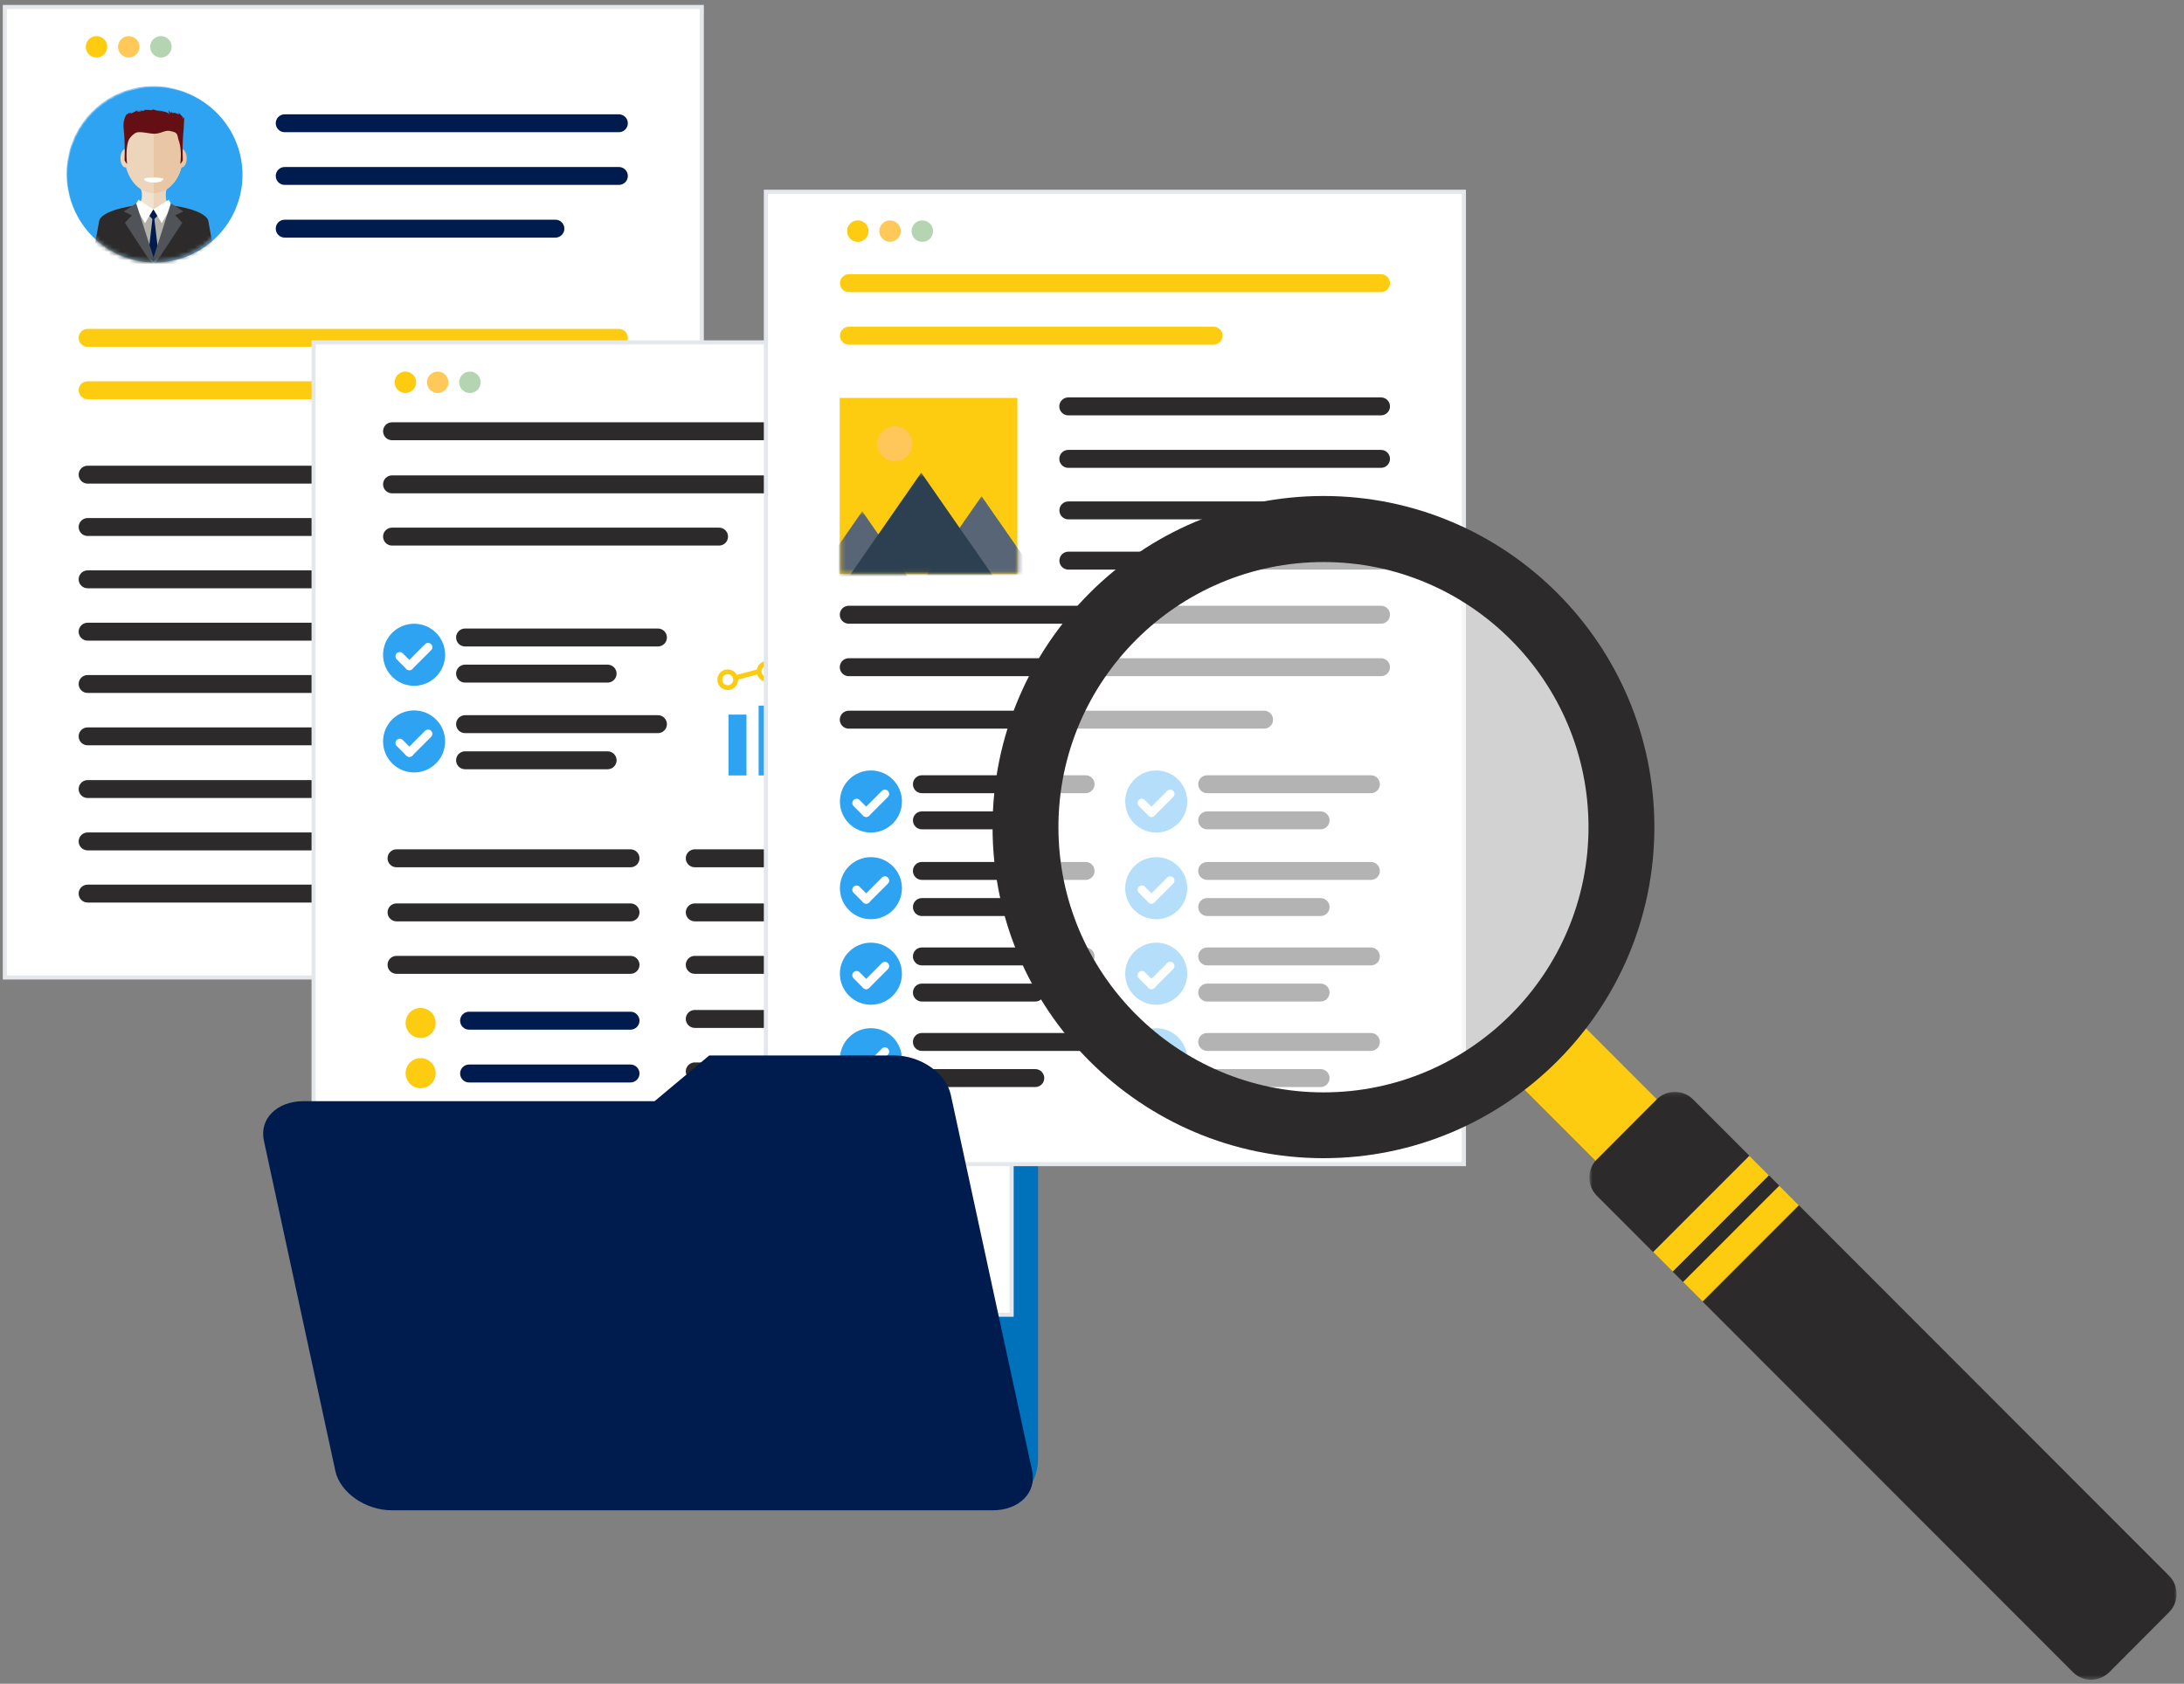<?xml version="1.0" encoding="UTF-8"?> <svg xmlns="http://www.w3.org/2000/svg" xmlns:xlink="http://www.w3.org/1999/xlink" width="533" height="411" viewBox="0 0 533 411"><rect x="0" y="0" width="533" height="411" fill="#808080" stroke="none"/><defs><path id="k0zqwt266a" d="M.225 21.425c0 11.82 9.509 21.4 21.235 21.4 11.727 0 21.235-9.58 21.235-21.4C42.695 9.604 33.187.02 21.46.02 9.734.021.225 9.604.225 21.425"></path><path id="737boqiqtc" d="M.225 21.425c0 11.82 9.509 21.4 21.235 21.4 11.727 0 21.235-9.58 21.235-21.4C42.695 9.604 33.187.02 21.46.02 9.734.021.225 9.604.225 21.425z"></path><path id="vdogcgkeue" d="M.225 21.425c0 11.82 9.509 21.4 21.235 21.4 11.727 0 21.235-9.58 21.235-21.4C42.695 9.604 33.187.02 21.46.02 9.734.021.225 9.604.225 21.425"></path><path id="ctfjbyj8tg" d="M.225 21.425c0 11.82 9.509 21.4 21.235 21.4 11.727 0 21.235-9.58 21.235-21.4C42.695 9.604 33.187.02 21.46.02 9.734.021.225 9.604.225 21.425"></path><path id="2l8olezqvi" d="M.225 21.425c0 11.82 9.509 21.4 21.235 21.4 11.727 0 21.235-9.58 21.235-21.4C42.695 9.604 33.187.02 21.46.02 9.734.021.225 9.604.225 21.425"></path><path id="yxc3tftkhk" d="M.225 21.425c0 11.82 9.509 21.4 21.235 21.4 11.727 0 21.235-9.58 21.235-21.4C42.695 9.604 33.187.02 21.46.02 9.734.021.225 9.604.225 21.425"></path><path id="u6861nofam" d="M.225 21.425c0 11.82 9.509 21.4 21.235 21.4 11.727 0 21.235-9.58 21.235-21.4C42.695 9.604 33.187.02 21.46.02 9.734.021.225 9.604.225 21.425"></path><path id="9bvvlfqmgo" d="M.225 21.425c0 11.82 9.509 21.4 21.235 21.4 11.727 0 21.235-9.58 21.235-21.4C42.695 9.604 33.187.02 21.46.02 9.734.021.225 9.604.225 21.425"></path><path id="hkxfumgczq" d="M.225 21.425c0 11.82 9.509 21.4 21.235 21.4 11.727 0 21.235-9.58 21.235-21.4C42.695 9.604 33.187.02 21.46.02 9.734.021.225 9.604.225 21.425"></path><path id="9d62lqk65s" d="M.225 21.425c0 11.82 9.509 21.4 21.235 21.4 11.727 0 21.235-9.58 21.235-21.4C42.695 9.604 33.187.02 21.46.02 9.734.021.225 9.604.225 21.425"></path><path id="lrxomrotzu" d="M.225 21.425c0 11.82 9.509 21.4 21.235 21.4 11.727 0 21.235-9.58 21.235-21.4C42.695 9.604 33.187.02 21.46.02 9.734.021.225 9.604.225 21.425z"></path><path id="tzi5o9yd2w" d="M.225 21.425c0 11.82 9.509 21.4 21.235 21.4 11.727 0 21.235-9.58 21.235-21.4C42.695 9.604 33.187.02 21.46.02 9.734.021.225 9.604.225 21.425z"></path><path id="rcqskw666y" d="M.225 21.425c0 11.82 9.509 21.4 21.235 21.4 11.727 0 21.235-9.58 21.235-21.4C42.695 9.604 33.187.02 21.46.02 9.734.021.225 9.604.225 21.425z"></path><path id="n9e9ithj6A" d="M.225 21.425c0 11.82 9.509 21.4 21.235 21.4 11.727 0 21.235-9.58 21.235-21.4C42.695 9.604 33.187.02 21.46.02 9.734.021.225 9.604.225 21.425z"></path><path id="1sutbty8wC" d="M.225 21.425c0 11.82 9.509 21.4 21.235 21.4 11.727 0 21.235-9.58 21.235-21.4C42.695 9.604 33.187.02 21.46.02 9.734.021.225 9.604.225 21.425z"></path><path id="e9ppx0kydE" d="M.225 21.425c0 11.82 9.509 21.4 21.235 21.4 11.727 0 21.235-9.58 21.235-21.4C42.695 9.604 33.187.02 21.46.02 9.734.021.225 9.604.225 21.425z"></path><path id="y5515lwcjG" d="M.225 21.425c0 11.82 9.509 21.4 21.235 21.4 11.727 0 21.235-9.58 21.235-21.4C42.695 9.604 33.187.02 21.46.02 9.734.021.225 9.604.225 21.425z"></path><path id="liqurs99hI" d="M.225 21.425c0 11.82 9.509 21.4 21.235 21.4 11.727 0 21.235-9.58 21.235-21.4C42.695 9.604 33.187.02 21.46.02 9.734.021.225 9.604.225 21.425"></path><path id="ut57ri21sK" d="M0 410L531.2 410 531.2 0.526 0 0.526z"></path><path id="fzkl1ie3sM" d="M0.553 0.126L30.342 0.126 30.342 18.93 0.553 18.93z"></path><path id="njav5c6nrO" d="M0.203 0.462L26.212 0.462 26.212 15.597 0.203 15.597z"></path><path id="raf554yfjQ" d="M0.203 0.37L40.61 0.37 40.61 24.93 0.203 24.93z"></path><path id="lnqsltjg0S" d="M0.731 0.144L144.058 0.144 144.058 143.623 0.731 143.623z"></path></defs><g fill="none" fill-rule="evenodd"><g><g><g><path fill="#E4E8ED" d="M102.775 243.52c-.653 0-1.183-.53-1.183-1.183v-51.294c0-46.302 37.669-83.97 83.965-83.97 46.3 0 83.966 37.668 83.966 83.97 0 .656-.53 1.183-1.183 1.183s-1.183-.527-1.183-1.183c0-44.996-36.606-81.605-81.6-81.605-44.993 0-81.6 36.609-81.6 81.605v51.294c0 .653-.53 1.183-1.182 1.183" transform="translate(-785 -2629) translate(785 2629) translate(1 1)"></path><path fill="#0072BC" d="M252.336 355.221c0 6.482-5.256 11.74-11.739 11.74H94.268c-6.483 0-11.738-5.258-11.738-11.74v-98.116c0-6.486 5.255-11.74 11.738-11.74h85.557l15.724-13.581h45.048c6.483 0 11.739 5.256 11.739 11.74V355.22z" transform="translate(-785 -2629) translate(785 2629) translate(1 1)"></path><path fill="#FFF" d="M240.833 354.037L93.506 354.037 93.79 256.467 241.117 256.467z" transform="translate(-785 -2629) translate(785 2629) translate(1 1)"></path><path fill="#C5C6C6" d="M237.523 357.349L90.194 357.349 90.477 259.779 237.807 259.779z" transform="translate(-785 -2629) translate(785 2629) translate(1 1)"></path><path fill="#FFF" d="M234.211 360.659L86.884 360.659 87.167 263.09 234.495 263.09zM170.271.707L.184.707.184 14.055.184 14.058.184 237.591 13.531 237.591 156.922 237.591 170.271 237.591 170.271 167.89 170.271 167.888z" transform="translate(-785 -2629) translate(785 2629) translate(1 1)"></path><path stroke="#E4E8ED" d="M170.271 0.707L0.184 0.707 0.184 14.055 0.184 14.058 0.184 237.591 13.531 237.591 156.922 237.591 170.271 237.591 170.271 167.89 170.271 167.888z" transform="translate(-785 -2629) translate(785 2629) translate(1 1)"></path><path fill="#2C2A2A" d="M150.038 155.374H20.378c-1.206 0-2.182-.979-2.182-2.185 0-1.207.976-2.186 2.183-2.186h129.659c1.206 0 2.185.98 2.185 2.186s-.98 2.185-2.185 2.185M150.038 117.043H20.378c-1.206 0-2.182-.977-2.182-2.186 0-1.206.976-2.183 2.183-2.183h129.659c1.206 0 2.185.977 2.185 2.183 0 1.21-.98 2.186-2.185 2.186" transform="translate(-785 -2629) translate(785 2629) translate(1 1)"></path><path fill="#FDCB0F" d="M150.038 83.65H20.378c-1.206 0-2.182-.979-2.182-2.185s.976-2.186 2.183-2.186h129.659c1.206 0 2.185.98 2.185 2.186s-.98 2.185-2.185 2.185M135.567 96.431H20.378c-1.206 0-2.183-.977-2.183-2.185 0-1.207.977-2.183 2.183-2.183h115.189c1.206 0 2.183.976 2.183 2.183 0 1.208-.977 2.185-2.183 2.185" transform="translate(-785 -2629) translate(785 2629) translate(1 1)"></path><path fill="#2C2A2A" d="M150.038 129.824H20.378c-1.206 0-2.182-.977-2.182-2.183 0-1.209.976-2.186 2.183-2.186h129.659c1.206 0 2.185.977 2.185 2.186 0 1.206-.98 2.183-2.185 2.183M150.038 142.591H20.378c-1.206 0-2.182-.977-2.182-2.183 0-1.209.976-2.186 2.183-2.186h129.659c1.206 0 2.185.977 2.185 2.186 0 1.206-.98 2.183-2.185 2.183M150.038 168.141H20.378c-1.206 0-2.182-.979-2.182-2.185 0-1.207.976-2.186 2.183-2.186h129.659c1.206 0 2.185.98 2.185 2.186s-.98 2.185-2.185 2.185M150.038 206.567H20.378c-1.206 0-2.182-.977-2.182-2.185 0-1.207.976-2.184 2.183-2.184h129.659c1.206 0 2.185.977 2.185 2.184 0 1.208-.98 2.185-2.185 2.185M150.038 193.786H20.378c-1.206 0-2.182-.979-2.182-2.185 0-1.207.976-2.186 2.183-2.186h129.659c1.206 0 2.185.98 2.185 2.186s-.98 2.185-2.185 2.185M150.038 180.922H20.378c-1.206 0-2.182-.977-2.182-2.185 0-1.207.976-2.184 2.183-2.184h129.659c1.206 0 2.185.977 2.185 2.184 0 1.208-.98 2.185-2.185 2.185" transform="translate(-785 -2629) translate(785 2629) translate(1 1)"></path><path fill="#001B4E" d="M150.038 31.27H68.48c-1.208 0-2.185-.977-2.185-2.183 0-1.209.977-2.186 2.185-2.186h81.558c1.206 0 2.185.977 2.185 2.186 0 1.206-.98 2.183-2.185 2.183M150.038 44.134H68.48c-1.208 0-2.185-.977-2.185-2.185 0-1.207.977-2.186 2.185-2.186h81.558c1.206 0 2.185.98 2.185 2.186 0 1.208-.98 2.185-2.185 2.185M134.548 56.998h-66.07c-1.206 0-2.183-.977-2.183-2.185 0-1.207.977-2.186 2.183-2.186h66.07c1.209 0 2.186.98 2.186 2.186 0 1.208-.977 2.185-2.186 2.185" transform="translate(-785 -2629) translate(785 2629) translate(1 1)"></path><path fill="#FDCB0F" d="M25.17 10.432c0 1.443-1.17 2.616-2.615 2.616-1.448 0-2.618-1.173-2.618-2.616 0-1.445 1.17-2.618 2.618-2.618 1.445 0 2.616 1.173 2.616 2.618" transform="translate(-785 -2629) translate(785 2629) translate(1 1)"></path><path fill="#FFC959" d="M33.031 10.432c0 1.443-1.17 2.616-2.616 2.616-1.447 0-2.618-1.173-2.618-2.616 0-1.445 1.17-2.618 2.618-2.618 1.445 0 2.616 1.173 2.616 2.618" transform="translate(-785 -2629) translate(785 2629) translate(1 1)"></path><path fill="#B4D4B2" d="M40.891 10.432c0 1.443-1.17 2.616-2.616 2.616-1.447 0-2.618-1.173-2.618-2.616 0-1.445 1.17-2.618 2.618-2.618 1.445 0 2.616 1.173 2.616 2.618" transform="translate(-785 -2629) translate(785 2629) translate(1 1)"></path><path fill="#2C2A2A" d="M121.554 219.302H20.38c-1.208 0-2.185-.98-2.185-2.186s.977-2.183 2.185-2.183h101.173c1.208 0 2.185.977 2.185 2.183 0 1.207-.977 2.186-2.185 2.186" transform="translate(-785 -2629) translate(785 2629) translate(1 1)"></path><path fill="#2EA3F2" d="M58.175 41.686c0 11.803-9.57 21.373-21.372 21.373s-21.372-9.57-21.372-21.373c0-11.806 9.57-21.376 21.372-21.376 11.803 0 21.372 9.57 21.372 21.376" transform="translate(-785 -2629) translate(785 2629) translate(1 1)"></path></g><g><g transform="translate(-785 -2629) translate(785 2629) translate(16 21)"><mask id="idm9p42n9b" fill="#fff"><use xlink:href="#k0zqwt266a"></use></mask><path fill="#2EA3F2" d="M42.695 21.425c0 11.818-9.508 21.4-21.235 21.4-11.726 0-21.235-9.582-21.235-21.4C.225 9.604 9.734.02 21.46.02c11.727 0 21.235 9.583 21.235 21.404" mask="url(#idm9p42n9b)"></path></g><g transform="translate(-785 -2629) translate(785 2629) translate(16 21)"><mask id="mu85hibzld" fill="#fff"><use xlink:href="#737boqiqtc"></use></mask><path fill="#B2B1A8" d="M34.869 32.992c-.395-2.234-6.5-4.102-13.35-4.102s-13.024 1.916-13.35 4.102l-6.88 38.465h40.458L34.87 32.992z" mask="url(#mu85hibzld)"></path></g><g transform="translate(-785 -2629) translate(785 2629) translate(16 21)"><mask id="qkyqz1o3df" fill="#fff"><use xlink:href="#vdogcgkeue"></use></mask><path fill="#F1E2D1" d="M24.397 26.645c0-.812.212-1.56.569-2.172-.609-1.622-1.92-2.75-3.448-2.75-1.527 0-2.84 1.128-3.445 2.75.355.611.569 1.36.569 2.172 0 .758-.183 1.461-.496 2.046.635 1.52 1.906 2.56 3.372 2.56 1.467 0 2.738-1.04 3.375-2.56-.315-.585-.496-1.288-.496-2.046" mask="url(#qkyqz1o3df)"></path></g><g transform="translate(-785 -2629) translate(785 2629) translate(16 21)"><mask id="sl3bhlf8zh" fill="#fff"><use xlink:href="#ctfjbyj8tg"></use></mask><path fill="#EDD5BC" d="M24.966 24.473c-.608-1.622-1.92-2.75-3.447-2.75l-.017.003v9.523l.017.003c1.466 0 2.738-1.04 3.374-2.56-.315-.586-.495-1.29-.495-2.047 0-.812.211-1.56.568-2.172" mask="url(#sl3bhlf8zh)"></path></g><g transform="translate(-785 -2629) translate(785 2629) translate(16 21)"><mask id="96aw4qd3wj" fill="#fff"><use xlink:href="#2l8olezqvi"></use></mask><path fill="#EDD5BC" d="M28.67 16.808c0 5.159-3.2 9.339-7.15 9.339-3.951 0-7.152-4.18-7.152-9.339 0-5.158 3.2-9.338 7.151-9.338 3.95 0 7.151 4.18 7.151 9.338" mask="url(#96aw4qd3wj)"></path></g><g transform="translate(-785 -2629) translate(785 2629) translate(16 21)"><mask id="axtluowl5l" fill="#fff"><use xlink:href="#yxc3tftkhk"></use></mask><path fill="#EDD5BC" d="M15.812 17.63c0 1.238-.538 2.242-1.203 2.242-.663 0-1.201-1.004-1.201-2.243 0-1.236.538-2.24 1.2-2.24.666 0 1.204 1.004 1.204 2.24" mask="url(#axtluowl5l)"></path></g><g transform="translate(-785 -2629) translate(785 2629) translate(16 21)"><mask id="j7iyu8jd6n" fill="#fff"><use xlink:href="#u6861nofam"></use></mask><path fill="#E9C6A4" d="M29.558 17.63c0 1.238-.538 2.242-1.203 2.242-.663 0-1.2-1.004-1.2-2.243 0-1.236.537-2.24 1.2-2.24.665 0 1.203 1.004 1.203 2.24" mask="url(#j7iyu8jd6n)"></path></g><g transform="translate(-785 -2629) translate(785 2629) translate(16 21)"><mask id="cf0kqaomzp" fill="#fff"><use xlink:href="#9bvvlfqmgo"></use></mask><path fill="#E9C6A4" d="M21.52 7.469v18.68c3.95-.003 7.15-4.183 7.15-9.342 0-5.156-3.2-9.336-7.15-9.338" mask="url(#cf0kqaomzp)"></path></g><g transform="translate(-785 -2629) translate(785 2629) translate(16 21)"><mask id="z47pwsc4pr" fill="#fff"><use xlink:href="#hkxfumgczq"></use></mask><path fill="#FFF" d="M23.86 22.694c0 .479-1.046.865-2.34.865-1.295 0-2.343-.386-2.343-.865 0-.476 4.685-.476 4.683 0" mask="url(#z47pwsc4pr)"></path></g><g transform="translate(-785 -2629) translate(785 2629) translate(16 21)"><mask id="ftiofv8hwt" fill="#fff"><use xlink:href="#9d62lqk65s"></use></mask><path fill="#B2B1A8" d="M21.52 30.22c-1.897 0-3.69-1.19-5.302-.94l.122.294c.992 2.364 2.975 3.835 5.18 3.835 2.201 0 4.187-1.471 5.176-3.835l.123-.293c-1.613-.252-3.406.94-5.3.94" mask="url(#ftiofv8hwt)"></path></g><g transform="translate(-785 -2629) translate(785 2629) translate(16 21)"><mask id="wg6s6ma83v" fill="#fff"><use xlink:href="#lrxomrotzu"></use></mask><path fill="#2C2A2A" d="M34.869 32.992c-.303-1.713-3.953-3.207-8.723-3.814-1.46-.184-3.022 14.42-4.627 14.42-1.652 0-3.265-14.597-4.764-14.398-4.723.63-8.338 2.134-8.587 3.792L1.29 71.457h40.457L34.87 32.992z" mask="url(#wg6s6ma83v)"></path></g><g transform="translate(-785 -2629) translate(785 2629) translate(16 21)"><mask id="u10kj4y2ex" fill="#fff"><use xlink:href="#tzi5o9yd2w"></use></mask><path fill="#001B4E" d="M22.722 31.4L21.436 32.696 20.151 31.4 21.436 30.105z" mask="url(#u10kj4y2ex)"></path></g><g transform="translate(-785 -2629) translate(785 2629) translate(16 21)"><mask id="0rukit1nbz" fill="#fff"><use xlink:href="#rcqskw666y"></use></mask><path fill="#001B4E" d="M20.14 41.503L21.437 30.402 22.734 41.503 21.437 42.81z" mask="url(#0rukit1nbz)"></path></g><g transform="translate(-785 -2629) translate(785 2629) translate(16 21)"><mask id="1nkuf713vB" fill="#fff"><use xlink:href="#n9e9ithj6A"></use></mask><path fill="#FFF" d="M17.825 27.755L21.42 30.097 19.392 33.484 16.899 29.19z" mask="url(#1nkuf713vB)"></path></g><g transform="translate(-785 -2629) translate(785 2629) translate(16 21)"><mask id="fj2f34etrD" fill="#fff"><use xlink:href="#1sutbty8wC"></use></mask><path fill="#FFF" d="M25.191 27.755L21.452 30.097 23.48 33.484 25.974 29.19z" mask="url(#fj2f34etrD)"></path></g><g transform="translate(-785 -2629) translate(785 2629) translate(16 21)"><mask id="yvj51awq3F" fill="#fff"><use xlink:href="#e9ppx0kydE"></use></mask><path fill="#505358" d="M21.467 44.038L21.467 41.835 17.239 28.643 14.196 30.604 16.177 31.568 14.466 33.378z" mask="url(#yvj51awq3F)"></path></g><g transform="translate(-785 -2629) translate(785 2629) translate(16 21)"><mask id="xnyoxvrbyH" fill="#fff"><use xlink:href="#y5515lwcjG"></use></mask><path fill="#505358" d="M21.471 44.038L21.471 41.835 25.699 28.643 28.742 30.604 26.763 31.568 28.472 33.378z" mask="url(#xnyoxvrbyH)"></path></g><g transform="translate(-785 -2629) translate(785 2629) translate(16 21)"><mask id="7vqjlw7fdJ" fill="#fff"><use xlink:href="#liqurs99hI"></use></mask><path fill="#630F13" d="M28.969 7.556l-.308.498c.22-.58-.802-1.052-1.095-1.668l.1.538-1.102-.429c-.173.152-.467.031-.568.043-.047-.062-.23-.265-.28-.327-.03.102.07.346.04.45-.162-.194-.533-.516-.693-.708.07.313.28.666.24.98-.228-.653-1.808-.776-2.689-.982-.047.085.703.246.656.329-.379-.2-1.27-.348-1.69-.493-.19-.066-.64-.064-.609.159-.418-.15-1.304-.147-1.77-.133-.041.145.2.195-.004.218-.174.022-1.21-.03-1.21-.03-.045.028.62.172.564.194-.054.023-.12.019-.186.014-.362-.024-.519.012-.88-.012-.147-.095.152-.256.135-.393-.265.338-1.285.67-1.682.938.01-.048.073-.213.08-.26-.205.049-.362.205-.494.33.019-.127.122-.264.141-.39-.298.201-.491.398-.693.592l.068-.327c-.81 1.12-1.003 2.435-.867 3.69.477 4.427.148 7.762.244 7.84.125.102.45.836.588.741-.25-2.037-.158-4.554.463-5.895.26-.568 1.231-1.513 1.823-1.708.997-.329 3.022.266 4.31.287 1.638.024 2.536-.895 3.788-.69.32.053.955.216 1.258.335.787.308.766 1.466.893 1.776.639 1.58.71 3.858.463 5.895.136.095.46-.64.587-.741.094-.078-.235-3.413.242-7.84.033-.289.045-.58.038-.871h.005c.032-.976.07-1.672.094-1.95" mask="url(#7vqjlw7fdJ)"></path></g></g><g transform="translate(-785 -2629) translate(785 2629)"><path fill="#FFF" d="M246.884 83.573L76.53 83.573 76.53 96.949 76.53 320.913 89.897 320.913 233.514 320.913 246.884 320.913 246.884 251.078z"></path><path stroke="#E4E8ED" d="M246.884 83.573L76.53 83.573 76.53 96.949 76.53 320.913 89.897 320.913 233.514 320.913 246.884 320.913 246.884 251.078z"></path><path fill="#FDCB0F" d="M101.558 93.317c0 1.448-1.173 2.62-2.62 2.62-1.45 0-2.623-1.172-2.623-2.62 0-1.448 1.173-2.621 2.623-2.621 1.447 0 2.62 1.173 2.62 2.62"></path><path fill="#FFC959" d="M109.43 93.317c0 1.448-1.172 2.62-2.62 2.62-1.45 0-2.622-1.172-2.622-2.62 0-1.448 1.172-2.621 2.622-2.621 1.448 0 2.62 1.173 2.62 2.62"></path><path fill="#B4D4B2" d="M117.303 93.317c0 1.448-1.175 2.62-2.62 2.62-1.45 0-2.625-1.172-2.625-2.62 0-1.448 1.175-2.621 2.625-2.621 1.445 0 2.62 1.173 2.62 2.62"></path><path fill="#2C2A2A" d="M225.536 107.455H95.676c-1.208 0-2.187-.978-2.187-2.19 0-1.208.979-2.187 2.187-2.187h129.86c1.208 0 2.189.979 2.189 2.187 0 1.212-.98 2.19-2.189 2.19M175.486 133.17h-79.81c-1.208 0-2.187-.98-2.187-2.19 0-1.208.979-2.187 2.187-2.187h79.81c1.208 0 2.189.98 2.189 2.188 0 1.208-.98 2.19-2.189 2.19"></path><path fill="#001B4E" d="M153.877 251.332h-39.4c-1.21 0-2.188-.981-2.188-2.19 0-1.21.978-2.19 2.189-2.19h39.4c1.207 0 2.188.98 2.188 2.19 0 1.209-.98 2.19-2.189 2.19M153.877 264.221h-39.4c-1.21 0-2.188-.981-2.188-2.19 0-1.21.978-2.19 2.189-2.19h39.4c1.207 0 2.188.98 2.188 2.19 0 1.209-.98 2.19-2.189 2.19"></path><path fill="#FDCB0F" d="M106.32 249.696c0 2.024-1.64 3.669-3.666 3.669-2.025 0-3.667-1.645-3.667-3.67s1.642-3.668 3.667-3.668 3.667 1.643 3.667 3.669M106.32 261.958c0 2.023-1.64 3.668-3.666 3.668-2.025 0-3.667-1.645-3.667-3.668 0-2.027 1.642-3.672 3.667-3.672s3.667 1.645 3.667 3.672"></path><path fill="#2C2A2A" d="M153.877 289.714H96.766c-1.209 0-2.187-.979-2.187-2.187 0-1.21.978-2.19 2.187-2.19h57.111c1.208 0 2.189.98 2.189 2.19 0 1.208-.98 2.187-2.189 2.187M125.349 302.522H96.768c-1.21 0-2.189-.979-2.189-2.19 0-1.209.978-2.187 2.189-2.187h28.58c1.211 0 2.19.978 2.19 2.187 0 1.211-.979 2.19-2.19 2.19M226.662 276.909h-57.109c-1.208 0-2.189-.98-2.189-2.19 0-1.209.981-2.188 2.19-2.188h57.108c1.21 0 2.19.98 2.19 2.188 0 1.21-.98 2.19-2.19 2.19M153.877 276.909H96.766c-1.209 0-2.187-.98-2.187-2.19 0-1.209.978-2.188 2.187-2.188h57.111c1.208 0 2.189.98 2.189 2.188 0 1.21-.98 2.19-2.189 2.19M226.662 250.902h-57.109c-1.208 0-2.189-.979-2.189-2.19 0-1.209.981-2.188 2.19-2.188h57.108c1.21 0 2.19.98 2.19 2.188 0 1.211-.98 2.19-2.19 2.19M226.662 263.707h-57.109c-1.208 0-2.189-.979-2.189-2.187 0-1.211.981-2.19 2.19-2.19h57.108c1.21 0 2.19.979 2.19 2.19 0 1.208-.98 2.187-2.19 2.187M153.877 224.895H96.766c-1.209 0-2.187-.981-2.187-2.19s.978-2.19 2.187-2.19h57.111c1.208 0 2.189.981 2.189 2.19s-.98 2.19-2.189 2.19M153.877 237.7H96.766c-1.209 0-2.187-.979-2.187-2.19 0-1.208.978-2.187 2.187-2.187h57.111c1.208 0 2.189.979 2.189 2.187 0 1.211-.98 2.19-2.189 2.19M226.662 224.895h-57.109c-1.208 0-2.189-.981-2.189-2.19s.981-2.19 2.19-2.19h57.108c1.21 0 2.19.981 2.19 2.19s-.98 2.19-2.19 2.19M226.662 237.7h-57.109c-1.208 0-2.189-.979-2.189-2.19 0-1.208.981-2.187 2.19-2.187h57.108c1.21 0 2.19.979 2.19 2.187 0 1.211-.98 2.19-2.19 2.19M153.877 211.693H96.766c-1.209 0-2.187-.98-2.187-2.19 0-1.208.978-2.19 2.187-2.19h57.111c1.208 0 2.189.982 2.189 2.19 0 1.21-.98 2.19-2.189 2.19M226.662 211.693h-57.109c-1.208 0-2.189-.98-2.189-2.19 0-1.208.981-2.19 2.19-2.19h57.108c1.21 0 2.19.982 2.19 2.19 0 1.21-.98 2.19-2.19 2.19M213.705 289.714h-44.153c-1.206 0-2.187-.979-2.187-2.187 0-1.211.98-2.19 2.187-2.19h44.153c1.208 0 2.19.979 2.19 2.19 0 1.208-.982 2.187-2.19 2.187"></path><path fill="#2EA3F2" d="M108.632 180.977c0 4.183-3.392 7.574-7.57 7.574-4.184 0-7.574-3.391-7.574-7.574 0-4.185 3.39-7.574 7.573-7.574 4.179 0 7.571 3.389 7.571 7.574"></path><path fill="#FFF" d="M99.9 184.742c-.266 0-.534-.102-.738-.306l-2.345-2.343c-.407-.408-.407-1.067 0-1.474.408-.406 1.066-.406 1.471 0l2.348 2.346c.405.407.405 1.066 0 1.471-.204.204-.472.306-.737.306"></path><path fill="#FFF" d="M99.9 184.742c-.266 0-.534-.102-.738-.306-.405-.405-.405-1.064 0-1.471l4.58-4.581c.405-.406 1.065-.406 1.47 0 .408.407.408 1.068 0 1.471l-4.576 4.581c-.204.204-.472.306-.737.306"></path><path fill="#2C2A2A" d="M160.57 178.952h-47.073c-1.21 0-2.188-.98-2.188-2.19 0-1.209.978-2.188 2.188-2.188h47.073c1.21 0 2.189.98 2.189 2.188 0 1.21-.979 2.19-2.19 2.19M148.29 187.767h-34.794c-1.208 0-2.187-.979-2.187-2.187 0-1.211.979-2.19 2.187-2.19h34.794c1.208 0 2.189.979 2.189 2.19 0 1.208-.98 2.187-2.189 2.187"></path><path fill="#2EA3F2" d="M108.632 159.823c0 4.183-3.392 7.575-7.57 7.575-4.184 0-7.574-3.392-7.574-7.575 0-4.185 3.39-7.574 7.573-7.574 4.179 0 7.571 3.389 7.571 7.574"></path><path fill="#FFF" d="M99.9 163.589c-.266 0-.534-.102-.738-.306l-2.345-2.344c-.407-.407-.407-1.066 0-1.474.408-.405 1.066-.405 1.471 0l2.348 2.346c.405.408.405 1.064 0 1.472-.204.204-.472.306-.737.306"></path><path fill="#FFF" d="M99.9 163.589c-.266 0-.534-.102-.738-.306-.405-.408-.405-1.064 0-1.472l4.58-4.58c.405-.406 1.065-.406 1.47 0 .408.407.408 1.066 0 1.471l-4.576 4.581c-.204.204-.472.306-.737.306"></path><path fill="#2C2A2A" d="M160.57 157.798h-47.073c-1.21 0-2.188-.981-2.188-2.19 0-1.208.978-2.19 2.188-2.19h47.073c1.21 0 2.189.982 2.189 2.19 0 1.209-.979 2.19-2.19 2.19M148.29 166.614h-34.794c-1.208 0-2.187-.98-2.187-2.19 0-1.209.979-2.188 2.187-2.188h34.794c1.208 0 2.189.98 2.189 2.188 0 1.21-.98 2.19-2.189 2.19"></path><mask id="59gui7htmL" fill="#fff"><use xlink:href="#ut57ri21sK"></use></mask><path fill="#2EA3F2" d="M177.792 189.273L182.175 189.273 182.175 174.428 177.792 174.428zM185.141 189.273L189.521 189.273 189.521 172.233 185.141 172.233zM192.489 189.273L196.869 189.273 196.869 167.318 192.489 167.318zM199.835 189.273L204.217 189.273 204.217 170.247 199.835 170.247zM207.185 189.273L211.565 189.273 211.565 164.917 207.185 164.917zM218.901 189.274L214.519 189.271 214.55 168.155 218.932 168.16zM221.88 189.273L226.262 189.273 226.262 166.484 221.88 166.484z" mask="url(#59gui7htmL)"></path><path fill="#FDCB0F" d="M224.398 153.438l-9.857 3.588-6.418-4.546-7.322 6.802-5.479-3.92-8.62 7.546-7.477 1.967c.192.301.308.66.308 1.043 0 .036-.01.069-.011.107l7.75-2.043 8.123-7.11 5.503 3.934 7.325-6.804 6.138 4.349 10.444-3.8-.407-1.113z" mask="url(#59gui7htmL)"></path><path fill="#FDCB0F" d="M177.596 164.572c-.741 0-1.343.605-1.343 1.344 0 .742.602 1.346 1.343 1.346.74 0 1.343-.604 1.343-1.346 0-.74-.604-1.344-1.343-1.344m0 3.875c-1.395 0-2.528-1.135-2.528-2.53 0-1.394 1.133-2.53 2.528-2.53 1.393 0 2.528 1.136 2.528 2.53 0 1.395-1.135 2.53-2.528 2.53" mask="url(#59gui7htmL)"></path><path fill="#FFF" d="M227.132 153.799c0 1.069-.867 1.936-1.935 1.936-1.071 0-1.938-.867-1.938-1.936s.865-1.936 1.938-1.936c1.068 0 1.935.867 1.935 1.936" mask="url(#59gui7htmL)"></path><path fill="#FDCB0F" d="M225.196 152.454c-.742 0-1.343.602-1.343 1.344 0 .742.601 1.346 1.343 1.346.739 0 1.343-.604 1.343-1.346 0-.742-.604-1.344-1.343-1.344m0 3.873c-1.395 0-2.528-1.136-2.528-2.53 0-1.393 1.133-2.528 2.528-2.528 1.393 0 2.527 1.135 2.527 2.529 0 1.393-1.134 2.529-2.527 2.529" mask="url(#59gui7htmL)"></path><path fill="#FFF" d="M216.981 157.493c0 1.068-.867 1.936-1.935 1.936-1.071 0-1.938-.868-1.938-1.936 0-1.07.867-1.937 1.938-1.937 1.068 0 1.935.868 1.935 1.937" mask="url(#59gui7htmL)"></path><path fill="#FDCB0F" d="M215.045 156.148c-.742 0-1.344.604-1.344 1.344 0 .741.602 1.346 1.344 1.346.739 0 1.343-.605 1.343-1.346 0-.74-.604-1.344-1.343-1.344m0 3.875c-1.396 0-2.528-1.138-2.528-2.531 0-1.394 1.132-2.53 2.528-2.53 1.393 0 2.527 1.136 2.527 2.53 0 1.393-1.134 2.53-2.527 2.53" mask="url(#59gui7htmL)"></path><path fill="#FFF" d="M210.51 153.336c0 1.069-.864 1.936-1.932 1.936-1.074 0-1.938-.867-1.938-1.936s.864-1.934 1.935-1.934c1.071 0 1.936.865 1.936 1.934" mask="url(#59gui7htmL)"></path><path fill="#FDCB0F" d="M208.577 151.991c-.742 0-1.344.605-1.344 1.344 0 .744.602 1.346 1.344 1.346.739 0 1.34-.602 1.34-1.346 0-.74-.601-1.344-1.34-1.344m0 3.875c-1.396 0-2.528-1.135-2.528-2.531 0-1.394 1.132-2.526 2.528-2.526 1.393 0 2.525 1.132 2.525 2.526 0 1.396-1.132 2.531-2.525 2.531" mask="url(#59gui7htmL)"></path><path fill="#FFF" d="M202.833 159.828c0 1.069-.867 1.936-1.936 1.936-1.07 0-1.938-.867-1.938-1.936 0-1.07.867-1.937 1.938-1.937 1.069 0 1.936.868 1.936 1.937" mask="url(#59gui7htmL)"></path><path fill="#FDCB0F" d="M200.896 158.483c-.741 0-1.343.605-1.343 1.344 0 .742.602 1.346 1.343 1.346.74 0 1.343-.604 1.343-1.346 0-.74-.604-1.344-1.343-1.344m0 3.875c-1.395 0-2.527-1.135-2.527-2.531 0-1.394 1.132-2.529 2.527-2.529 1.393 0 2.525 1.135 2.525 2.529 0 1.396-1.132 2.531-2.525 2.531" mask="url(#59gui7htmL)"></path><path fill="#FFF" d="M196.677 155.919c0 1.069-.867 1.934-1.936 1.934-1.07 0-1.938-.865-1.938-1.934 0-1.071.867-1.937 1.938-1.937 1.069 0 1.936.866 1.936 1.937" mask="url(#59gui7htmL)"></path><path fill="#FDCB0F" d="M194.74 154.574c-.739 0-1.343.602-1.343 1.344 0 .742.604 1.344 1.343 1.344.74 0 1.344-.602 1.344-1.344 0-.742-.604-1.344-1.344-1.344m0 3.873c-1.395 0-2.527-1.136-2.527-2.53 0-1.393 1.132-2.528 2.527-2.528 1.396 0 2.528 1.135 2.528 2.529 0 1.393-1.132 2.529-2.528 2.529" mask="url(#59gui7htmL)"></path><path fill="#FFF" d="M189.128 163.866c0 1.07-.865 1.937-1.933 1.937-1.073 0-1.938-.868-1.938-1.937s.865-1.936 1.938-1.936c1.068 0 1.933.867 1.933 1.936" mask="url(#59gui7htmL)"></path><path fill="#FDCB0F" d="M187.194 162.522c-.741 0-1.343.604-1.343 1.344 0 .741.602 1.346 1.343 1.346.74 0 1.34-.605 1.34-1.346 0-.74-.6-1.344-1.34-1.344m0 3.875c-1.395 0-2.528-1.135-2.528-2.531 0-1.394 1.133-2.53 2.528-2.53 1.393 0 2.525 1.136 2.525 2.53 0 1.396-1.132 2.53-2.525 2.53" mask="url(#59gui7htmL)"></path><path fill="#2C2A2A" d="M225.536 120.411H95.676c-1.208 0-2.187-.978-2.187-2.19 0-1.208.979-2.187 2.187-2.187h129.86c1.208 0 2.189.979 2.189 2.187 0 1.212-.98 2.19-2.189 2.19" mask="url(#59gui7htmL)"></path><path fill="#FFF" d="M357.264 46.809L186.91 46.809 186.91 60.183 186.91 284.149 200.277 284.149 343.894 284.149 357.264 284.149 357.264 214.312z" mask="url(#59gui7htmL)"></path><path stroke="#E4E8ED" d="M357.264 46.809L186.91 46.809 186.91 60.183 186.91 284.149 200.277 284.149 343.894 284.149 357.264 284.149 357.264 214.312z" mask="url(#59gui7htmL)"></path><path fill="#2C2A2A" d="M337.033 152.237H207.138c-1.211 0-2.19-.98-2.19-2.19 0-1.209.979-2.19 2.19-2.19h129.895c1.21 0 2.189.981 2.189 2.19 0 1.21-.978 2.19-2.189 2.19M337.033 165.047H207.138c-1.211 0-2.19-.979-2.19-2.19 0-1.209.979-2.19 2.19-2.19h129.895c1.21 0 2.189.981 2.189 2.19 0 1.211-.978 2.19-2.189 2.19M308.498 177.857h-101.36c-1.208 0-2.19-.979-2.19-2.19 0-1.208.982-2.187 2.19-2.187h101.36c1.21 0 2.189.979 2.189 2.187 0 1.211-.979 2.19-2.19 2.19M337.033 101.385h-76.325c-1.209 0-2.19-.98-2.19-2.188 0-1.21.981-2.19 2.19-2.19h76.325c1.21 0 2.189.98 2.189 2.19 0 1.209-.978 2.188-2.189 2.188M337.033 114.195h-76.325c-1.209 0-2.19-.979-2.19-2.19 0-1.209.981-2.187 2.19-2.187h76.325c1.21 0 2.189.978 2.189 2.187 0 1.211-.978 2.19-2.189 2.19" mask="url(#59gui7htmL)"></path><path fill="#FDCB0F" d="M204.928 140.094L248.286 140.094 248.286 97.13 204.928 97.13z" mask="url(#59gui7htmL)"></path></g><g><g transform="translate(-785 -2629) translate(785 2629) translate(205 115) translate(13.21 6)"><mask id="sl2mcl47bN" fill="#fff"><use xlink:href="#fzkl1ie3sM"></use></mask><path fill="#576577" d="M42.126 30.04L21.341 59.953 0.553 30.04 21.341 0.126z" mask="url(#sl2mcl47bN)"></path></g><g transform="translate(-785 -2629) translate(785 2629) translate(205 115) translate(0 9.333)"><mask id="wqt5sxqroP" fill="#fff"><use xlink:href="#njav5c6nrO"></use></mask><path fill="#576577" d="M26.212 30.375L5.427 60.288 -15.36 30.375 5.427 0.462z" mask="url(#wqt5sxqroP)"></path></g><g transform="translate(-785 -2629) translate(785 2629) translate(205 115)"><mask id="fue2fdh4mR" fill="#fff"><use xlink:href="#raf554yfjQ"></use></mask><path fill="#2C4052" d="M40.61 30.284L19.823 60.197 -0.965 30.284 19.823 0.37z" mask="url(#fue2fdh4mR)"></path></g></g><g><path fill="#FFC65A" d="M158.664 55.301c0 2.362-1.914 4.277-4.273 4.277-2.36 0-4.271-1.915-4.271-4.277 0-2.361 1.911-4.277 4.27-4.277 2.36 0 4.274 1.916 4.274 4.277" transform="translate(-785 -2629) translate(785 2629) translate(64 53)"></path><path fill="#FDCB0F" d="M147.963 3.413c0 1.449-1.173 2.622-2.62 2.622-1.45 0-2.622-1.173-2.622-2.622 0-1.448 1.172-2.622 2.622-2.622 1.447 0 2.62 1.174 2.62 2.622" transform="translate(-785 -2629) translate(785 2629) translate(64 53)"></path><path fill="#FFC959" d="M155.835 3.413c0 1.449-1.173 2.622-2.62 2.622-1.45 0-2.622-1.173-2.622-2.622 0-1.448 1.172-2.622 2.622-2.622 1.447 0 2.62 1.174 2.62 2.622" transform="translate(-785 -2629) translate(785 2629) translate(64 53)"></path><path fill="#B4D4B2" d="M163.706 3.413c0 1.449-1.172 2.622-2.62 2.622-1.45 0-2.622-1.173-2.622-2.622 0-1.448 1.173-2.622 2.623-2.622 1.447 0 2.62 1.174 2.62 2.622" transform="translate(-785 -2629) translate(785 2629) translate(64 53)"></path><path fill="#FDCB0F" d="M273.031 18.314H143.185c-1.21 0-2.189-.979-2.189-2.188 0-1.211.978-2.19 2.189-2.19H273.03c1.21 0 2.19.979 2.19 2.19 0 1.21-.98 2.188-2.19 2.188M232.18 31.127h-88.995c-1.209 0-2.19-.981-2.19-2.19 0-1.21.981-2.189 2.19-2.189h88.996c1.21 0 2.188.98 2.188 2.189s-.978 2.19-2.188 2.19" transform="translate(-785 -2629) translate(785 2629) translate(64 53)"></path><path fill="#2EA3F2" d="M156.12 163.8c0 4.187-3.393 7.578-7.571 7.578-4.183 0-7.573-3.39-7.573-7.578 0-4.184 3.39-7.577 7.573-7.577 4.178 0 7.57 3.393 7.57 7.577" transform="translate(-785 -2629) translate(785 2629) translate(64 53)"></path><path fill="#FFF" d="M147.387 167.568c-.265 0-.533-.1-.737-.304l-2.345-2.347c-.405-.408-.405-1.067 0-1.472.408-.408 1.066-.408 1.474 0l2.345 2.347c.405.405.405 1.064 0 1.472-.204.204-.472.304-.737.304" transform="translate(-785 -2629) translate(785 2629) translate(64 53)"></path><path fill="#FFF" d="M147.387 167.568c-.265 0-.533-.1-.737-.304-.405-.408-.405-1.067 0-1.472l4.579-4.586c.405-.405 1.064-.405 1.471 0 .407.408.407 1.07 0 1.475l-4.576 4.583c-.204.204-.472.304-.737.304" transform="translate(-785 -2629) translate(785 2629) translate(64 53)"></path><path fill="#2C2A2A" d="M200.942 161.775h-39.958c-1.21 0-2.188-.98-2.188-2.189 0-1.211.978-2.19 2.188-2.19h39.958c1.208 0 2.186.979 2.186 2.19 0 1.21-.978 2.189-2.186 2.189M188.66 170.596h-27.677c-1.208 0-2.186-.982-2.186-2.19 0-1.21.978-2.192 2.186-2.192h27.678c1.21 0 2.189.982 2.189 2.191 0 1.21-.979 2.19-2.19 2.19" transform="translate(-785 -2629) translate(785 2629) translate(64 53)"></path><path fill="#2EA3F2" d="M225.746 163.8c0 4.187-3.392 7.578-7.57 7.578-4.184 0-7.573-3.39-7.573-7.578 0-4.184 3.39-7.577 7.572-7.577 4.179 0 7.57 3.393 7.57 7.577" transform="translate(-785 -2629) translate(785 2629) translate(64 53)"></path><path fill="#FFF" d="M217.013 167.568c-.265 0-.535-.1-.736-.304l-2.345-2.347c-.408-.408-.408-1.067 0-1.472.407-.408 1.066-.408 1.47 0l2.348 2.347c.405.405.405 1.064 0 1.472-.204.204-.471.304-.737.304" transform="translate(-785 -2629) translate(785 2629) translate(64 53)"></path><path fill="#FFF" d="M217.013 167.568c-.265 0-.535-.1-.736-.304-.405-.408-.405-1.067 0-1.472l4.578-4.586c.405-.405 1.064-.405 1.471 0 .408.408.408 1.07 0 1.475l-4.576 4.583c-.204.204-.471.304-.737.304" transform="translate(-785 -2629) translate(785 2629) translate(64 53)"></path><path fill="#2C2A2A" d="M270.566 161.775H230.61c-1.21 0-2.19-.98-2.19-2.189 0-1.211.98-2.19 2.19-2.19h39.955c1.21 0 2.188.979 2.188 2.19 0 1.21-.978 2.189-2.188 2.189M258.287 170.596H230.61c-1.208 0-2.186-.982-2.186-2.19 0-1.21.978-2.192 2.186-2.192h27.678c1.208 0 2.189.982 2.189 2.191 0 1.21-.98 2.19-2.189 2.19" transform="translate(-785 -2629) translate(785 2629) translate(64 53)"></path><path fill="#2EA3F2" d="M156.12 184.673c0 4.184-3.393 7.577-7.571 7.577-4.183 0-7.573-3.393-7.573-7.577 0-4.187 3.39-7.577 7.573-7.577 4.178 0 7.57 3.39 7.57 7.577" transform="translate(-785 -2629) translate(785 2629) translate(64 53)"></path><path fill="#FFF" d="M147.387 188.44c-.265 0-.533-.102-.737-.306l-2.345-2.345c-.405-.408-.405-1.067 0-1.474.408-.406 1.066-.406 1.474 0l2.345 2.347c.405.407.405 1.067 0 1.472-.204.204-.472.306-.737.306" transform="translate(-785 -2629) translate(785 2629) translate(64 53)"></path><path fill="#FFF" d="M147.387 188.44c-.265 0-.533-.102-.737-.306-.405-.405-.405-1.065 0-1.472l4.579-4.583c.405-.406 1.064-.406 1.471 0 .407.408.407 1.067 0 1.472l-4.576 4.583c-.204.204-.472.306-.737.306" transform="translate(-785 -2629) translate(785 2629) translate(64 53)"></path><path fill="#2C2A2A" d="M200.942 182.647h-39.958c-1.21 0-2.188-.981-2.188-2.19 0-1.21.978-2.189 2.188-2.189h39.958c1.208 0 2.186.98 2.186 2.188 0 1.21-.978 2.191-2.186 2.191M188.66 191.466h-27.677c-1.208 0-2.186-.98-2.186-2.188 0-1.212.978-2.191 2.186-2.191h27.678c1.21 0 2.189.98 2.189 2.19s-.979 2.189-2.19 2.189" transform="translate(-785 -2629) translate(785 2629) translate(64 53)"></path><path fill="#2EA3F2" d="M225.746 184.673c0 4.184-3.392 7.577-7.57 7.577-4.184 0-7.573-3.393-7.573-7.577 0-4.187 3.39-7.577 7.572-7.577 4.179 0 7.57 3.39 7.57 7.577" transform="translate(-785 -2629) translate(785 2629) translate(64 53)"></path><path fill="#FFF" d="M217.013 188.44c-.265 0-.535-.102-.736-.306l-2.345-2.345c-.408-.408-.408-1.067 0-1.474.407-.406 1.066-.406 1.47 0l2.348 2.347c.405.407.405 1.067 0 1.472-.204.204-.471.306-.737.306" transform="translate(-785 -2629) translate(785 2629) translate(64 53)"></path><path fill="#FFF" d="M217.013 188.44c-.265 0-.535-.102-.736-.306-.405-.405-.405-1.065 0-1.472l4.578-4.583c.405-.406 1.064-.406 1.471 0 .408.405.408 1.067 0 1.472l-4.576 4.583c-.204.204-.471.306-.737.306" transform="translate(-785 -2629) translate(785 2629) translate(64 53)"></path><path fill="#2C2A2A" d="M270.566 182.647H230.61c-1.21 0-2.19-.981-2.19-2.19 0-1.21.98-2.189 2.19-2.189h39.955c1.21 0 2.188.98 2.188 2.188 0 1.21-.978 2.191-2.188 2.191M258.287 191.466H230.61c-1.208 0-2.186-.98-2.186-2.188 0-1.212.978-2.191 2.186-2.191h27.678c1.208 0 2.189.98 2.189 2.19s-.98 2.189-2.189 2.189" transform="translate(-785 -2629) translate(785 2629) translate(64 53)"></path><path fill="#2EA3F2" d="M156.12 205.543c0 4.187-3.393 7.577-7.571 7.577-4.183 0-7.573-3.39-7.573-7.577 0-4.185 3.39-7.577 7.573-7.577 4.178 0 7.57 3.392 7.57 7.577" transform="translate(-785 -2629) translate(785 2629) translate(64 53)"></path><path fill="#FFF" d="M147.387 209.312c-.265 0-.533-.102-.737-.306l-2.345-2.347c-.405-.405-.405-1.064 0-1.472.408-.408 1.066-.408 1.474 0l2.345 2.347c.405.408.405 1.065 0 1.472-.204.204-.472.306-.737.306" transform="translate(-785 -2629) translate(785 2629) translate(64 53)"></path><path fill="#FFF" d="M147.387 209.312c-.265 0-.533-.102-.737-.306-.405-.407-.405-1.064 0-1.472l4.579-4.583c.405-.405 1.064-.405 1.471 0 .407.406.407 1.067 0 1.472l-4.576 4.583c-.204.204-.472.306-.737.306" transform="translate(-785 -2629) translate(785 2629) translate(64 53)"></path><path fill="#2C2A2A" d="M200.942 203.517h-39.958c-1.21 0-2.188-.98-2.188-2.188 0-1.212.978-2.19 2.188-2.19h39.958c1.208 0 2.186.978 2.186 2.19 0 1.209-.978 2.188-2.186 2.188M188.66 212.338h-27.677c-1.208 0-2.186-.981-2.186-2.19 0-1.21.978-2.189 2.186-2.189h27.678c1.21 0 2.189.98 2.189 2.189s-.979 2.19-2.19 2.19" transform="translate(-785 -2629) translate(785 2629) translate(64 53)"></path><path fill="#2EA3F2" d="M225.746 205.543c0 4.187-3.392 7.577-7.57 7.577-4.184 0-7.573-3.39-7.573-7.577 0-4.185 3.39-7.577 7.572-7.577 4.179 0 7.57 3.392 7.57 7.577" transform="translate(-785 -2629) translate(785 2629) translate(64 53)"></path><path fill="#FFF" d="M217.013 209.312c-.265 0-.535-.102-.736-.306l-2.345-2.347c-.408-.405-.408-1.064 0-1.472.407-.408 1.066-.408 1.47 0l2.348 2.347c.405.408.405 1.065 0 1.472-.204.204-.471.306-.737.306" transform="translate(-785 -2629) translate(785 2629) translate(64 53)"></path><path fill="#FFF" d="M217.013 209.312c-.265 0-.535-.102-.736-.306-.405-.407-.405-1.064 0-1.472l4.578-4.583c.405-.405 1.064-.405 1.471 0 .408.406.408 1.067 0 1.472l-4.576 4.583c-.204.204-.471.306-.737.306" transform="translate(-785 -2629) translate(785 2629) translate(64 53)"></path><path fill="#2C2A2A" d="M270.566 203.517H230.61c-1.21 0-2.19-.98-2.19-2.188 0-1.212.98-2.19 2.19-2.19h39.955c1.21 0 2.188.978 2.188 2.19 0 1.209-.978 2.188-2.188 2.188M258.287 212.338H230.61c-1.208 0-2.186-.981-2.186-2.19 0-1.21.978-2.189 2.186-2.189h27.678c1.208 0 2.189.98 2.189 2.189s-.98 2.19-2.189 2.19" transform="translate(-785 -2629) translate(785 2629) translate(64 53)"></path><path fill="#2EA3F2" d="M156.12 142.639c0 4.187-3.393 7.577-7.571 7.577-4.183 0-7.573-3.39-7.573-7.577 0-4.187 3.39-7.577 7.573-7.577 4.178 0 7.57 3.39 7.57 7.577" transform="translate(-785 -2629) translate(785 2629) translate(64 53)"></path><path fill="#FFF" d="M147.387 146.406c-.265 0-.533-.102-.737-.306l-2.345-2.345c-.405-.408-.405-1.067 0-1.475.408-.405 1.066-.405 1.474 0l2.345 2.348c.405.407.405 1.066 0 1.472-.204.204-.472.306-.737.306" transform="translate(-785 -2629) translate(785 2629) translate(64 53)"></path><path fill="#FFF" d="M147.387 146.406c-.265 0-.533-.102-.737-.306-.405-.406-.405-1.065 0-1.472l4.579-4.583c.407-.406 1.066-.406 1.471 0 .407.407.407 1.069 0 1.474l-4.576 4.58c-.204.205-.472.307-.737.307" transform="translate(-785 -2629) translate(785 2629) translate(64 53)"></path><path fill="#2C2A2A" d="M200.942 140.613h-39.958c-1.21 0-2.188-.98-2.188-2.19s.978-2.189 2.188-2.189h39.958c1.208 0 2.186.98 2.186 2.188 0 1.212-.978 2.19-2.186 2.19M188.66 149.432h-27.677c-1.208 0-2.186-.98-2.186-2.188 0-1.212.978-2.191 2.186-2.191h27.678c1.21 0 2.189.979 2.189 2.19 0 1.21-.979 2.189-2.19 2.189" transform="translate(-785 -2629) translate(785 2629) translate(64 53)"></path><path fill="#2EA3F2" d="M225.746 142.639c0 4.187-3.392 7.577-7.57 7.577-4.184 0-7.573-3.39-7.573-7.577 0-4.187 3.39-7.577 7.572-7.577 4.179 0 7.57 3.39 7.57 7.577" transform="translate(-785 -2629) translate(785 2629) translate(64 53)"></path><path fill="#FFF" d="M217.013 146.406c-.265 0-.535-.102-.736-.306l-2.345-2.345c-.408-.408-.408-1.067 0-1.475.407-.405 1.066-.405 1.47 0l2.348 2.348c.405.407.405 1.066 0 1.472-.204.204-.471.306-.737.306" transform="translate(-785 -2629) translate(785 2629) translate(64 53)"></path><path fill="#FFF" d="M217.013 146.406c-.265 0-.535-.102-.736-.306-.405-.406-.405-1.065 0-1.472l4.578-4.583c.405-.406 1.064-.406 1.471 0 .408.407.408 1.069 0 1.474l-4.576 4.58c-.204.205-.471.307-.737.307" transform="translate(-785 -2629) translate(785 2629) translate(64 53)"></path><path fill="#2C2A2A" d="M270.566 140.613H230.61c-1.21 0-2.19-.98-2.19-2.19s.98-2.189 2.19-2.189h39.955c1.21 0 2.188.98 2.188 2.188 0 1.212-.978 2.19-2.188 2.19M258.287 149.432H230.61c-1.208 0-2.186-.98-2.186-2.188 0-1.212.978-2.191 2.186-2.191h27.678c1.208 0 2.189.979 2.189 2.19 0 1.21-.98 2.189-2.189 2.189M273.05 73.775h-76.32c-1.207 0-2.188-.981-2.188-2.19 0-1.21.98-2.191 2.189-2.191h76.319c1.21 0 2.189.981 2.189 2.19 0 1.21-.979 2.191-2.19 2.191M273.05 86.039h-76.32c-1.207 0-2.188-.981-2.188-2.19 0-1.212.98-2.191 2.189-2.191h76.319c1.21 0 2.189.979 2.189 2.19 0 1.21-.979 2.191-2.19 2.191" transform="translate(-785 -2629) translate(785 2629) translate(64 53)"></path><path fill="#001B4E" d="M187.893 306.01c1.151 5.326-3.179 9.643-9.669 9.643H31.678c-6.492 0-12.691-4.317-13.842-9.642L.404 225.427c-1.153-5.325 3.177-9.642 9.67-9.642h85.684l13.334-11.152h45.114c6.494 0 12.691 4.317 13.842 9.642l19.845 91.736z" transform="translate(-785 -2629) translate(785 2629) translate(64 53)"></path><path fill="#FFF" d="M332.013 148.746c-.003 39.532-32.02 71.577-71.511 71.577-39.495 0-71.513-32.045-71.513-71.577 0-39.531 32.018-71.576 71.513-71.576 39.493 0 71.51 32.045 71.51 71.576" opacity=".643" transform="translate(-785 -2629) translate(785 2629) translate(64 53)"></path><path fill="#FDCB0F" d="M377.376 252.4c1.566 1.574 1.566 4.106 0 5.671l-9.287 9.315c-1.585 1.574-4.112 1.574-5.669 0l-56.303-56.34c-1.561-1.566-1.561-4.114 0-5.665l9.304-9.332c1.56-1.555 4.1-1.555 5.661 0l56.294 56.351z" transform="translate(-785 -2629) translate(785 2629) translate(64 53)"></path><g transform="translate(-785 -2629) translate(785 2629) translate(64 53) translate(323.141 213.377)"><mask id="pdveb1520T" fill="#fff"><use xlink:href="#lnqsltjg0S"></use></mask><path fill="#2C2A2A" d="M142.214 118.254c2.459 2.47 2.459 6.444 0 8.893l-14.572 14.624c-2.485 2.47-6.455 2.47-8.895 0L2.568 25.5c-2.45-2.451-2.45-6.45 0-8.883L17.166 1.975c2.45-2.442 6.438-2.442 8.887.003l116.16 116.276z" mask="url(#pdveb1520T)"></path></g><path fill="#2C2A2A" d="M259 84.19c-35.675 0-64.694 29.026-64.694 64.707 0 35.7 29.019 64.743 64.694 64.743 35.66 0 64.672-29.043 64.672-64.743 0-35.681-29.012-64.708-64.672-64.708m0 145.514c-44.536 0-80.768-36.25-80.768-80.806 0-44.57 36.232-80.83 80.768-80.83 44.522 0 80.744 36.26 80.744 80.83 0 44.556-36.222 80.806-80.744 80.806" transform="translate(-785 -2629) translate(785 2629) translate(64 53)"></path><path fill="#FDCB0F" d="M362.933 229.103L339.438 252.62 344.213 257.397 367.706 233.883zM370.235 236.413L346.74 259.929 351.516 264.707 375.008 241.192z" transform="translate(-785 -2629) translate(785 2629) translate(64 53)"></path></g></g></g></g></svg> 